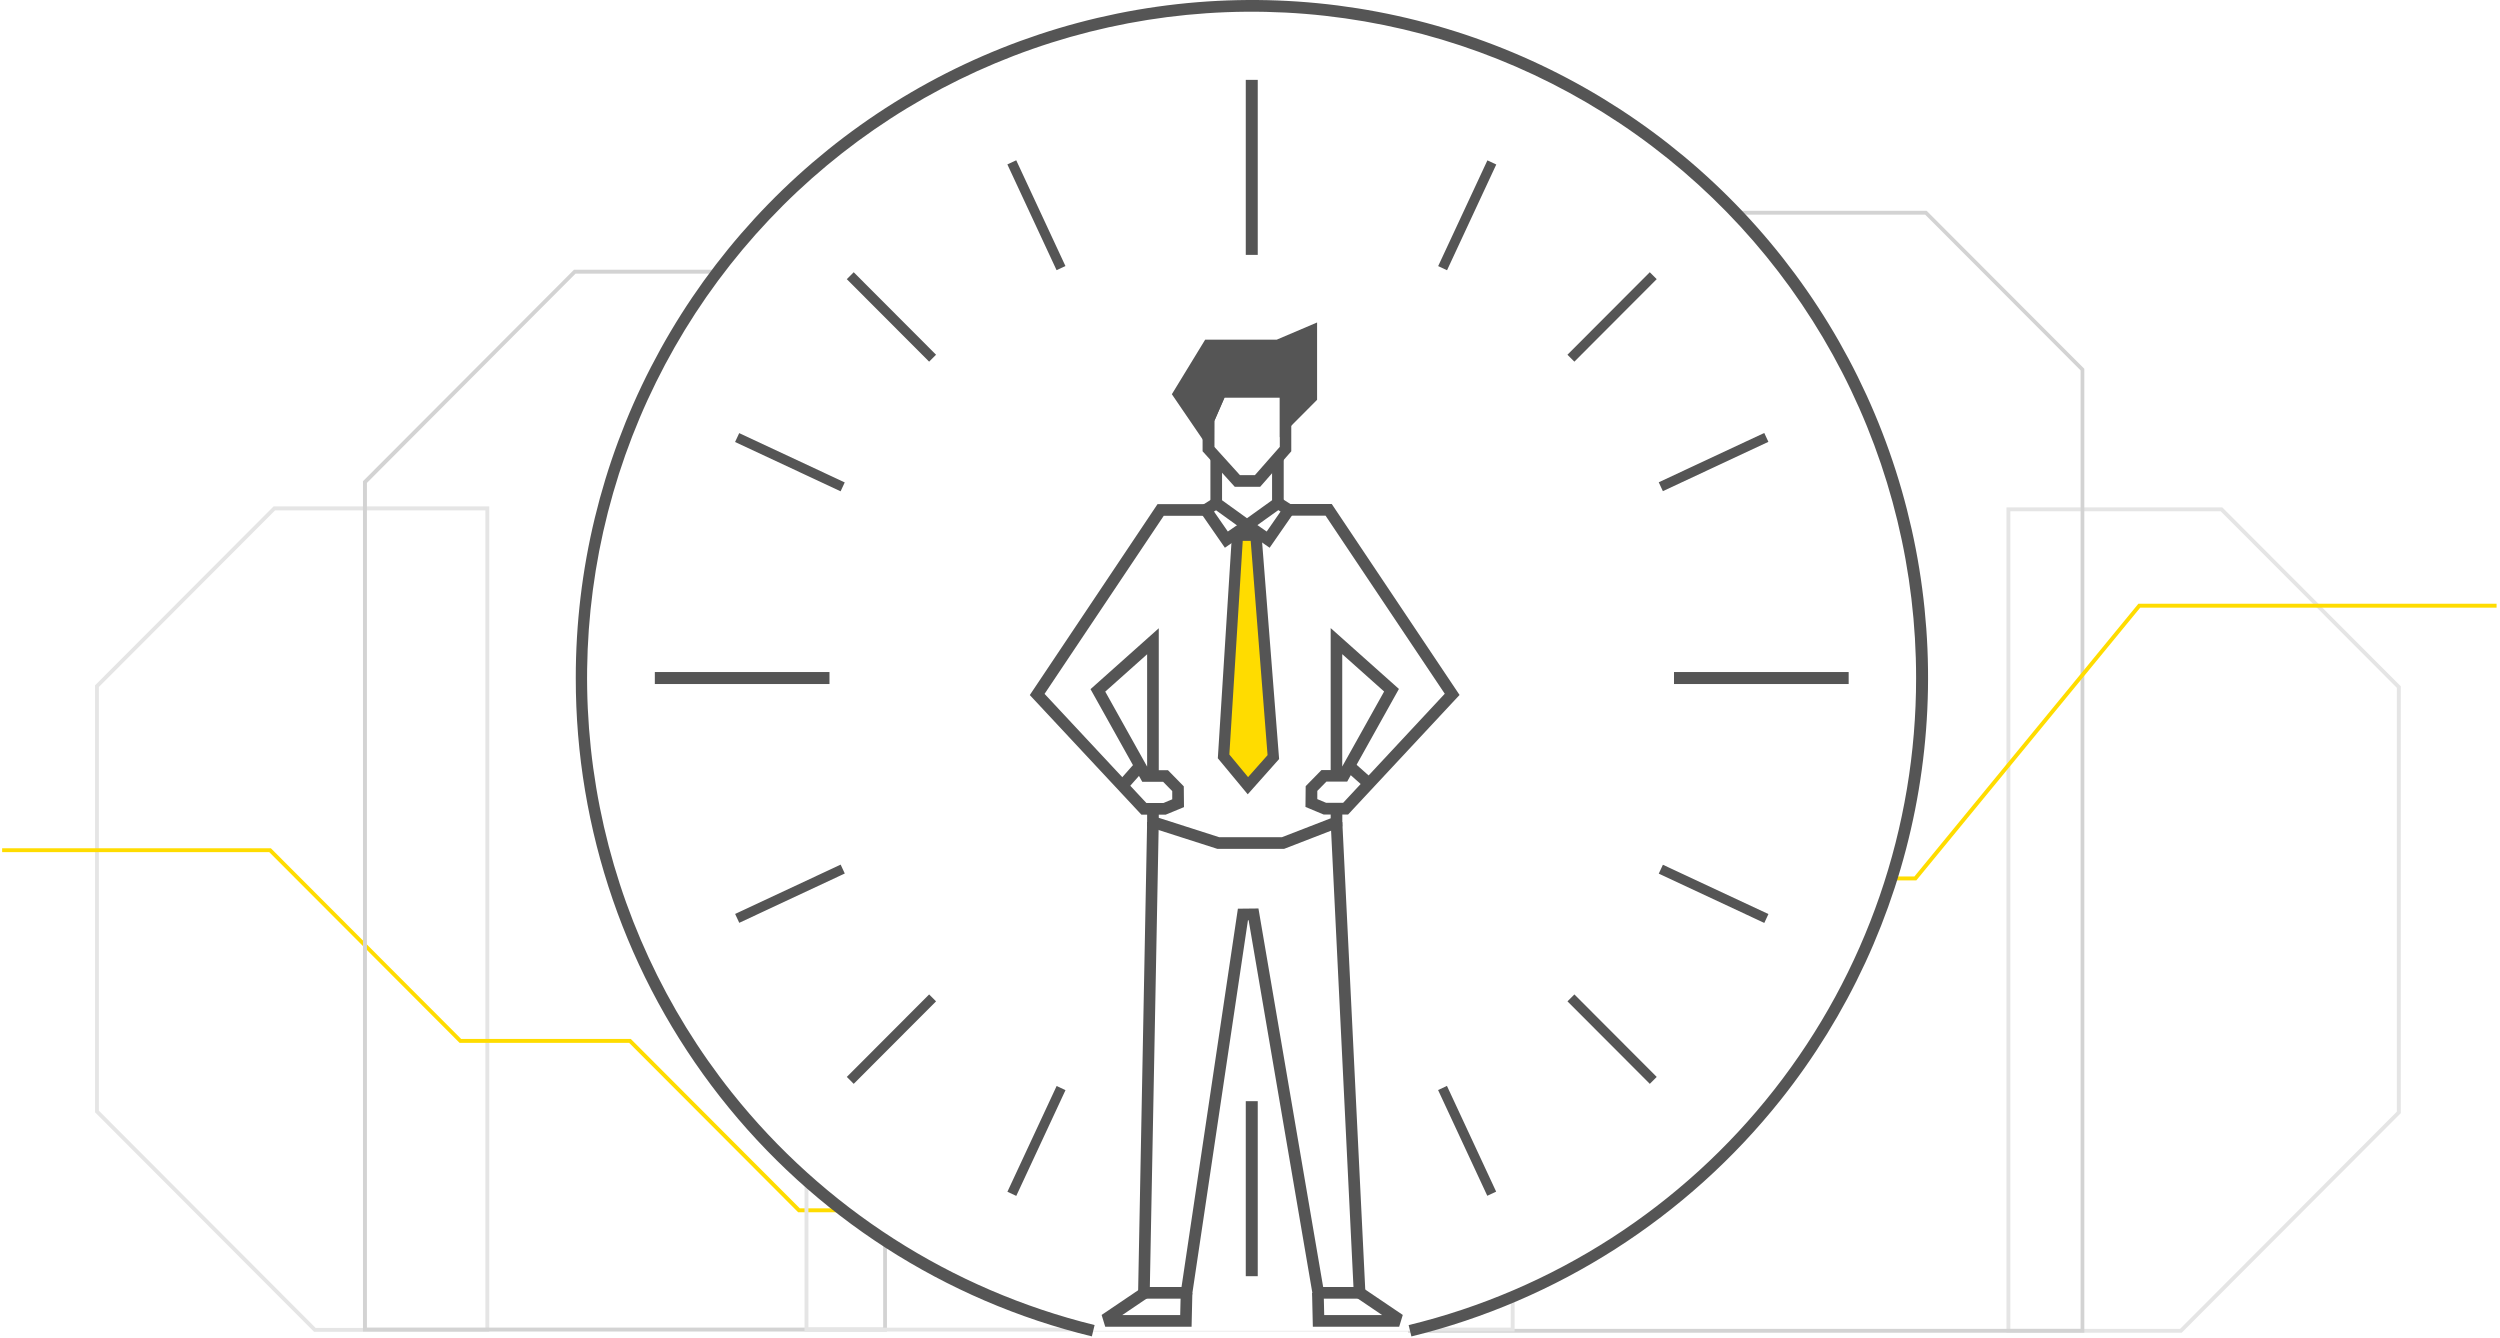 <svg width="583" height="312" viewBox="0 0 583 312" fill="none" xmlns="http://www.w3.org/2000/svg">
<path d="M508.775 310.792H467.91V118.319H518.234L559.868 160.042V259.591L508.775 310.792ZM468.815 309.885H508.4L558.945 259.233V160.4L517.858 119.226H468.815V309.885Z" fill="#E5E5E5"/>
<path d="M114.095 310.575H73.234L22.159 259.392V159.82L63.794 118.097H114.095V310.575ZM73.605 309.668H113.19V119.022H64.147L23.064 160.196V259.015L73.605 309.668Z" fill="#E5E5E5"/>
<path d="M449.287 49.155H404.149C404.439 49.459 404.742 49.753 405.055 50.062H448.952L485.193 86.374V309.885H330.659C330.044 310.039 329.433 310.203 328.818 310.339H328.365V310.792H486.061V85.998L449.287 49.155Z" fill="#D3D3D3"/>
<path d="M196.025 281.79H186.522L147.104 242.285H107.547L63.165 197.81H0.5V198.717H62.789L107.171 243.192H146.711L186.128 282.697H197.193C196.799 282.398 196.414 282.094 196.025 281.79Z" fill="#FFDC00"/>
<path d="M498.665 140.795L446.436 204.395H441.241C441.15 204.699 441.046 204.998 440.951 205.302H446.889L499.104 141.702H582.202V140.795H498.665Z" fill="#FFDC00"/>
<path d="M205.95 288.924V309.604H85.571V112.61L134.225 63.812H167.134L167.827 62.905H133.849L84.648 112.21V310.511H206.837V289.518L205.95 288.924Z" fill="#D3D3D3"/>
<path d="M352.305 302.597V309.604H331.701C330.741 309.858 329.779 310.103 328.813 310.339H254.939C253.991 310.109 253.048 309.868 252.11 309.618H188.522V275.555L187.617 274.752V310.511H353.21V302.216L352.305 302.597Z" fill="#E5E5E5"/>
<path d="M329.135 311.658L328.497 309.014C362.258 300.82 392.287 281.481 413.752 254.111C435.217 226.741 446.869 192.93 446.834 158.119C446.85 133.317 440.937 108.873 429.591 86.831C418.245 64.789 401.795 45.791 381.619 31.427C361.442 17.063 338.126 7.751 313.622 4.27C289.117 0.788 264.137 3.24 240.772 11.418C217.407 19.596 196.336 33.264 179.324 51.277C162.311 69.291 149.851 91.125 142.987 114.954C136.123 138.783 135.055 163.913 139.871 188.24C144.687 212.568 155.247 235.386 170.669 254.784C192.116 281.723 221.861 300.787 255.26 309.001L254.622 311.645C220.282 303.295 189.743 283.615 167.914 255.769C146.085 227.923 134.235 193.529 134.27 158.119C134.253 132.881 140.269 108.005 151.814 85.575C163.36 63.145 180.099 43.813 200.631 29.196C221.162 14.579 244.889 5.104 269.825 1.563C294.761 -1.978 320.181 0.518 343.957 8.843C367.733 17.167 389.173 31.078 406.482 49.411C423.792 67.743 436.468 89.964 443.449 114.213C450.429 138.463 451.512 164.035 446.606 188.79C441.7 213.545 430.949 236.762 415.251 256.498C393.419 283.918 363.135 303.316 329.135 311.658V311.658Z" fill="#555555"/>
<path d="M193.437 156.718H152.707V159.516H193.437V156.718Z" fill="#555555"/>
<path d="M431.108 156.718H390.378V159.516H431.108V156.718Z" fill="#555555"/>
<path d="M293.306 18.625H290.514V59.44H293.306V18.625Z" fill="#555555"/>
<path d="M293.306 256.793H290.514V297.609H293.306V256.793Z" fill="#555555"/>
<path d="M172.383 101.002L171.419 103.073L196.028 114.573L196.992 112.501L172.383 101.002Z" fill="#555555"/>
<path d="M387.788 201.66L386.824 203.731L411.433 215.231L412.397 213.159L387.788 201.66Z" fill="#555555"/>
<path d="M236.985 37.377L234.917 38.343L246.393 63.004L248.46 62.038L236.985 37.377Z" fill="#555555"/>
<path d="M337.428 253.23L335.361 254.196L346.836 278.857L348.903 277.891L337.428 253.23Z" fill="#555555"/>
<path d="M199.086 63.484L197.473 65.1L216.673 84.341L218.286 82.724L199.086 63.484Z" fill="#555555"/>
<path d="M367.147 231.898L365.534 233.514L384.734 252.755L386.347 251.139L367.147 231.898Z" fill="#555555"/>
<path d="M411.425 100.964L386.817 112.467L387.782 114.539L412.389 103.035L411.425 100.964Z" fill="#555555"/>
<path d="M196.039 201.627L171.432 213.131L172.396 215.203L197.003 203.699L196.039 201.627Z" fill="#555555"/>
<path d="M346.862 37.396L335.382 62.055L337.449 63.021L348.929 38.362L346.862 37.396Z" fill="#555555"/>
<path d="M246.406 253.259L234.926 277.918L236.993 278.885L248.473 254.226L246.406 253.259Z" fill="#555555"/>
<path d="M384.729 63.483L365.529 82.724L367.142 84.34L386.342 65.099L384.729 63.483Z" fill="#555555"/>
<path d="M216.674 231.898L197.474 251.139L199.086 252.755L218.287 233.515L216.674 231.898Z" fill="#555555"/>
<path d="M293.876 113.517H287.943L280.444 105.236V97.599L283.775 89.957H297.415L301.126 86.197V105.245L293.876 113.517ZM289.147 110.796H292.65L298.451 104.206V92.687H285.567L283.178 98.174V104.197L289.147 110.796Z" fill="#555555"/>
<path d="M290.794 124.197L282.268 118.052V106.755H284.983V116.659L290.799 120.85L296.646 116.655V106.755H299.361V118.056L290.794 124.197Z" fill="#555555"/>
<path d="M285.644 127.734L279.254 118.51L282.902 116.206L284.35 118.505L283.105 119.294L286.332 123.952L290.025 121.403L291.568 123.643L285.644 127.734Z" fill="#555555"/>
<path d="M296.08 127.734L290.161 123.643L291.699 121.403L295.392 123.952L298.623 119.294L297.374 118.505L298.823 116.206L302.47 118.51L296.08 127.734Z" fill="#555555"/>
<path d="M292.885 124.818L296.94 176.536L291.002 183.225L285.332 176.386L288.595 124.818H292.885Z" fill="#FFDC00"/>
<path d="M290.971 185.234L283.997 176.826L287.368 123.494H294.093L298.288 177.007L290.971 185.234ZM286.685 175.951L291.052 181.221L295.596 176.1L291.663 126.129H289.808L286.685 175.951Z" fill="#555555"/>
<path d="M271.85 189.978H266.171L240.149 162.087L269.94 117.557H281.168V120.278H271.389L243.593 161.811L267.338 187.261H271.298L273.366 186.4V184.486L271.244 182.323H266.379L254.309 160.709L270.226 146.509V179.615H272.375L276.059 183.375L276.109 188.218L271.85 189.978ZM257.744 161.284L267.51 178.772V152.573L257.744 161.284Z" fill="#555555"/>
<path d="M314.368 189.955H308.688L304.434 188.177L304.484 183.334L308.168 179.574H310.313V146.468L326.229 160.663L314.16 182.277H309.313L307.195 184.44V186.354L309.258 187.216H313.218L336.918 161.783L309.123 120.256H299.945V117.535H310.566L340.367 162.064L314.368 189.955ZM313.01 152.55V178.753L322.776 161.262L313.01 152.55Z" fill="#555555"/>
<path d="M299.438 197.96H283.906L267.51 192.703V188.613H270.226V190.717L284.327 195.239H298.936L310.313 190.83V188.613H313.028V192.699L299.438 197.96Z" fill="#555555"/>
<path d="M318.481 302.847H306.272L291.183 214.603H291.021L277.869 302.847H265.379L267.51 191.683L270.226 191.733L268.144 300.126H275.53L288.676 211.905L293.469 211.855L308.561 300.126H315.63L310.317 191.833L313.028 191.697L318.481 302.847Z" fill="#555555"/>
<path d="M264.58 178.003L260.731 182.353L262.763 184.159L266.612 179.808L264.58 178.003Z" fill="#555555"/>
<path d="M315.776 177.83L313.975 179.867L318.316 183.723L320.117 181.687L315.776 177.83Z" fill="#555555"/>
<path d="M299.791 98.682L305.787 92.673V77.254L298.003 80.574H281.802L274.892 91.893L281.802 102.029L281.82 97.889L284.68 91.326H298.003L299.791 89.517V98.682Z" fill="#555555"/>
<path d="M283.146 106.406L273.276 91.934L281.042 79.213H297.727L307.145 75.2V93.236L298.451 101.966V92.687H285.567L283.178 98.179L283.146 106.406ZM276.512 91.853L280.462 97.644V97.598L283.793 89.961H297.433L301.144 86.202V95.394L304.43 92.102V79.313L298.279 81.934H282.562L276.512 91.853Z" fill="#555555"/>
<path d="M277.878 309.4H257.74L256.898 306.643L266.279 300.302L267.8 302.556L261.704 306.679H275.222L275.344 301.454L278.059 301.518L277.878 309.4Z" fill="#555555"/>
<path d="M326.288 309.4H306.154L305.973 301.518L308.688 301.454L308.806 306.679H322.323L316.232 302.556L317.748 300.302L327.129 306.643L326.288 309.4Z" fill="#555555"/>
</svg>
